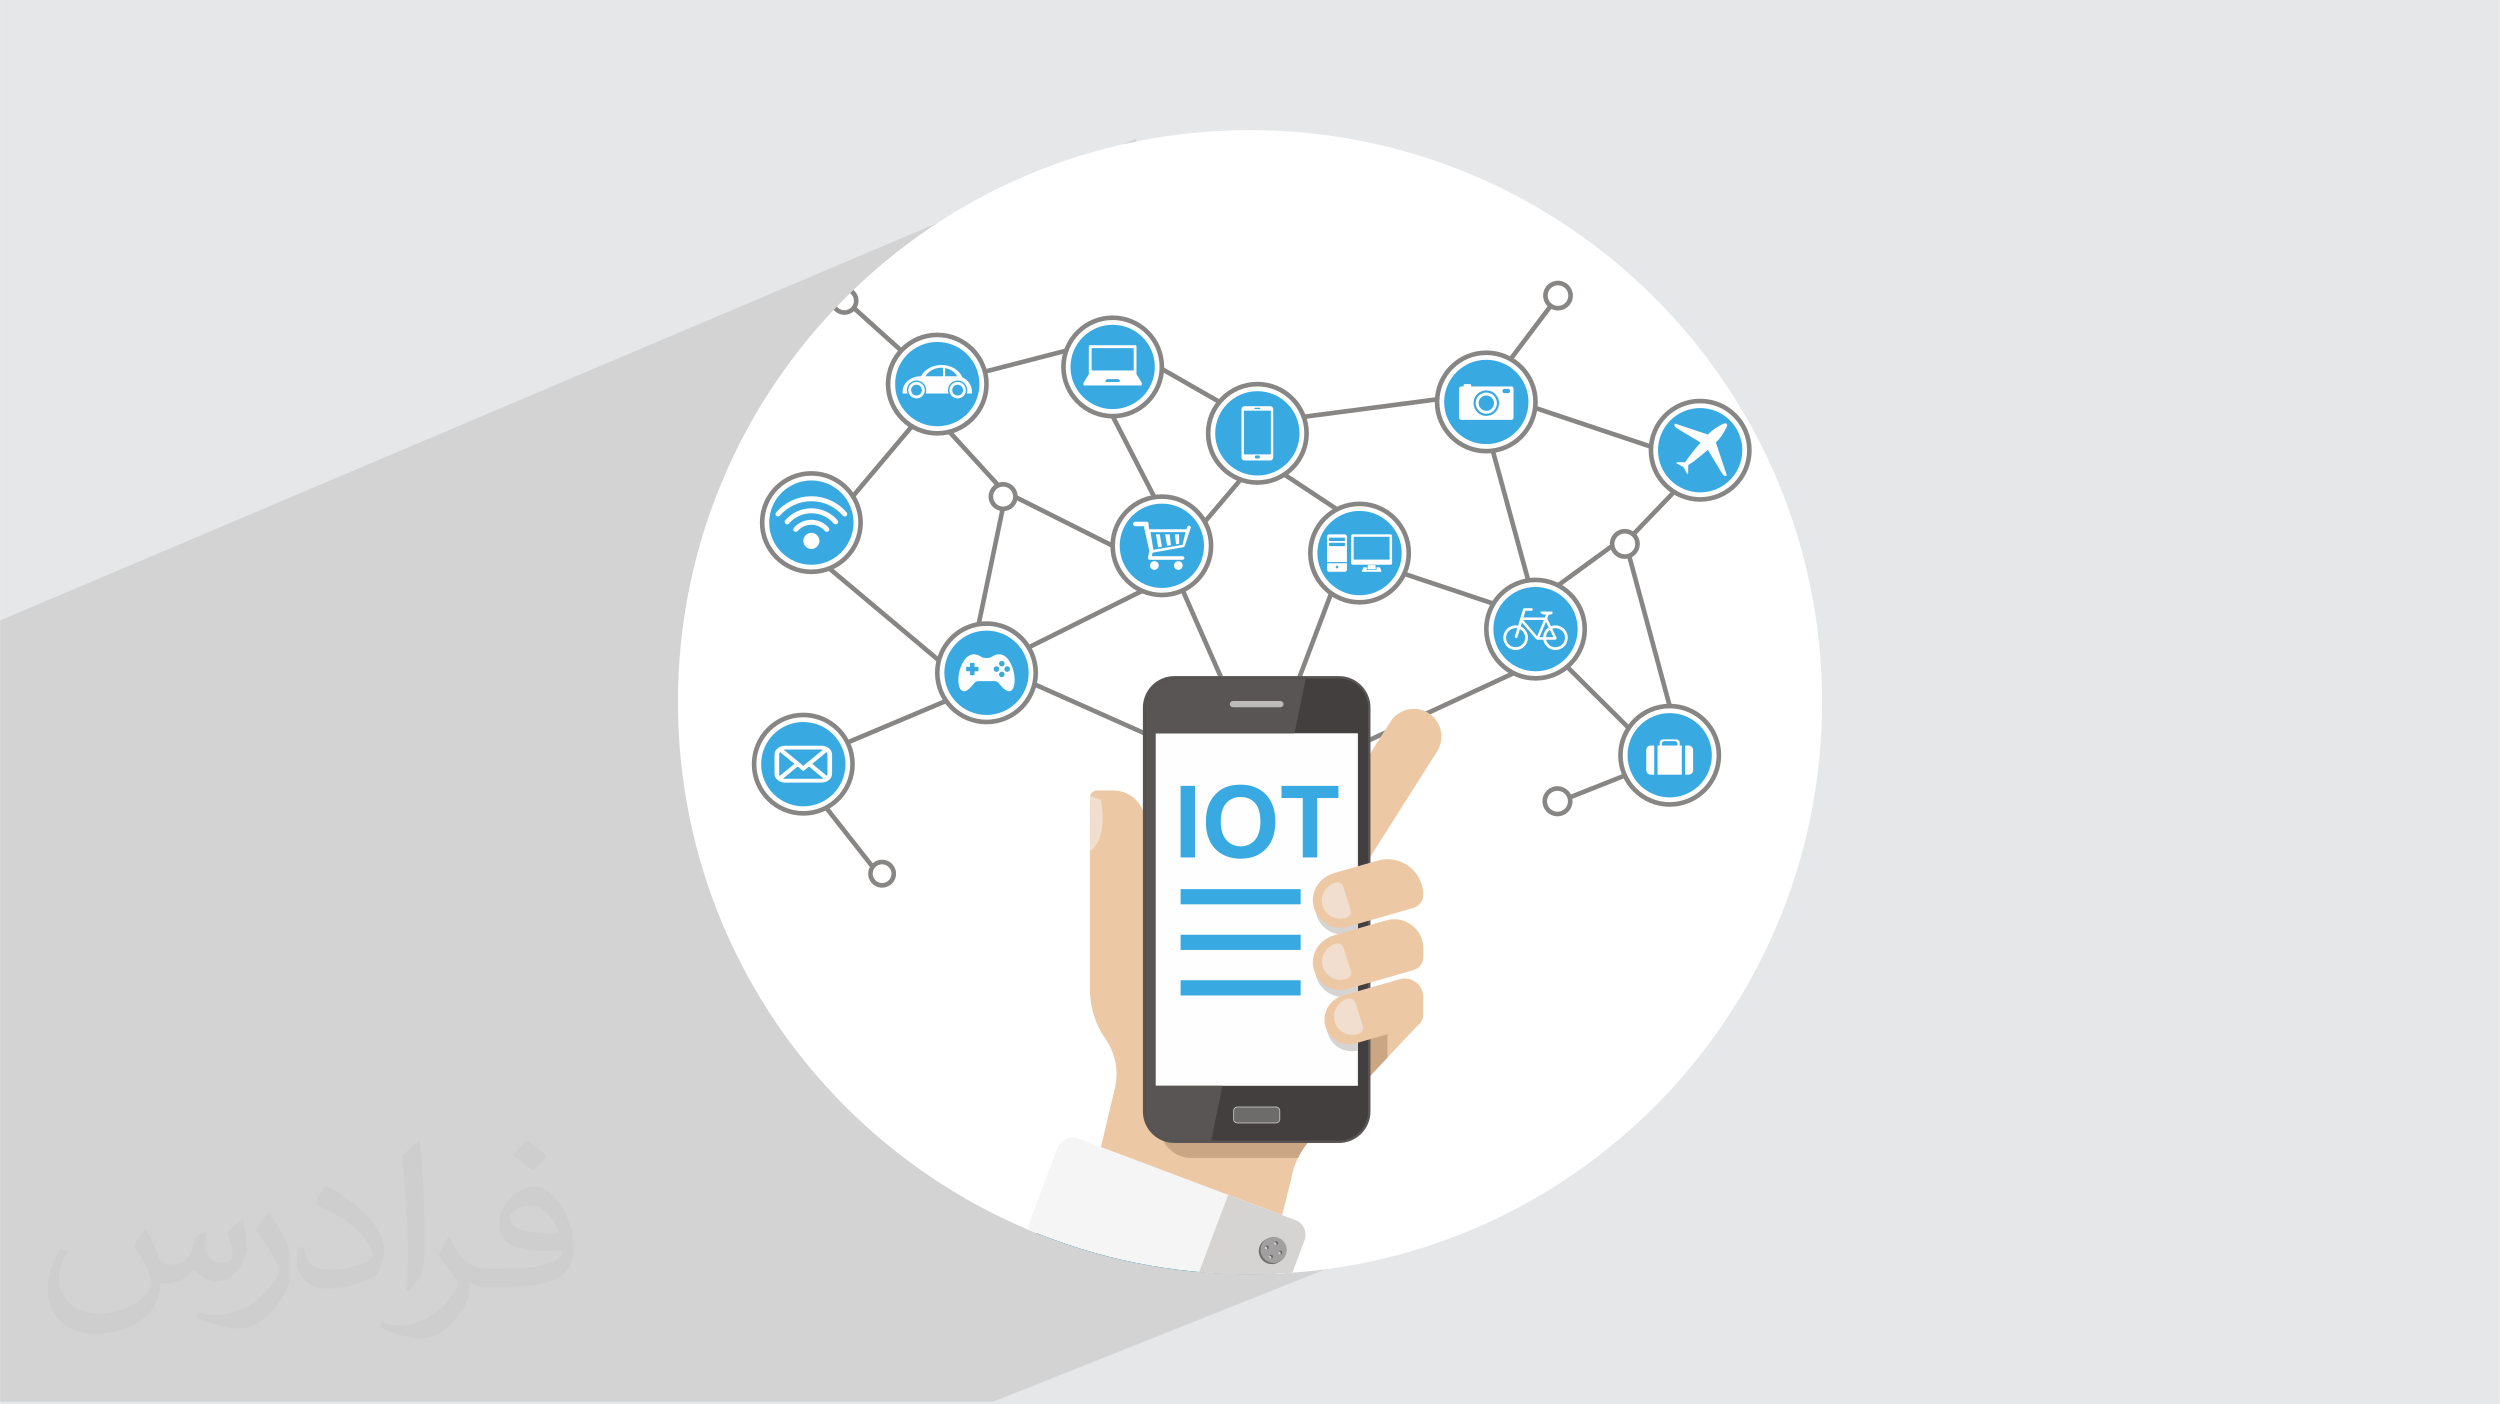 <?xml version="1.0" encoding="UTF-8"?>
<!DOCTYPE svg PUBLIC "-//W3C//DTD SVG 1.0//EN" "http://www.w3.org/TR/2001/REC-SVG-20010904/DTD/svg10.dtd">
<!-- Creator: CorelDRAW -->
<svg xmlns="http://www.w3.org/2000/svg" xml:space="preserve" width="3.708in" height="2.083in" version="1.0" style="shape-rendering:geometricPrecision; text-rendering:geometricPrecision; image-rendering:optimizeQuality; fill-rule:evenodd; clip-rule:evenodd"
viewBox="0 0 3702.73 2080.18"
 xmlns:xlink="http://www.w3.org/1999/xlink"
 xmlns:xodm="http://www.corel.com/coreldraw/odm/2003">
 <defs>
  <style type="text/css">
   <![CDATA[
    .fil24 {fill:none}
    .fil0 {fill:#E6E7E8}
    .fil3 {fill:white}
    .fil6 {fill:#FEFEFE;fill-rule:nonzero}
    .fil10 {fill:#F6F5F6;fill-rule:nonzero}
    .fil23 {fill:#F2DECE;fill-rule:nonzero}
    .fil7 {fill:#EDC8A4;fill-rule:nonzero}
    .fil18 {fill:#DCDAD8;fill-rule:nonzero}
    .fil11 {fill:#D6D4D2;fill-rule:nonzero}
    .fil16 {fill:#CCC9CA;fill-rule:nonzero}
    .fil19 {fill:#CAA684;fill-rule:nonzero}
    .fil22 {fill:#BDBBBA;fill-rule:nonzero}
    .fil17 {fill:#AEAAA8;fill-rule:nonzero}
    .fil13 {fill:#A19F9F;fill-rule:nonzero}
    .fil4 {fill:#888685;fill-rule:nonzero}
    .fil12 {fill:#6E6C6B;fill-rule:nonzero}
    .fil20 {fill:#595554;fill-rule:nonzero}
    .fil5 {fill:#39AAE1;fill-rule:nonzero}
    .fil21 {fill:#423F3E;fill-rule:nonzero}
    .fil9 {fill:#1C8BA1;fill-rule:nonzero}
    .fil15 {fill:#1C7182;fill-rule:nonzero}
    .fil8 {fill:#185F6F;fill-rule:nonzero}
    .fil14 {fill:#1F4E5B;fill-rule:nonzero}
    .fil2 {fill:#373435;fill-opacity:0.031}
    .fil1 {fill:#2B2A29;fill-opacity:0.102}
   ]]>
  </style>
   <clipPath id="id0">
    <path d="M1851.36 192.76c467.96,0 847.33,379.36 847.33,847.33 0,467.96 -379.36,847.33 -847.33,847.33 -467.96,0 -847.33,-379.36 -847.33,-847.33 0,-467.96 379.36,-847.33 847.33,-847.33z"/>
   </clipPath>
 </defs>
 <g id="Layer_x0020_1">
  <polygon class="fil0" points="-0,0 3702.73,0 3702.73,2080.18 -0,2080.18 "/>
  <path class="fil1" d="M2346.51 1474.16c21.35,48.05 -10.54,257.16 -10.54,257.16l-864.94 344.93 -1471.03 0 0 -1157.28 1681.83 -713.18 664.68 1268.36z"/>
  <path class="fil2" d="M215.96 1821.93c7.07,10.71 11.65,21.01 16.13,32.45 3.33,6.66 5.09,18.93 20.7,18.93 4.57,0 11.13,-1.35 16.95,-4.57 6.55,-3.44 11.54,-8.64 14.15,-16.53l6.24 -21.01 15.19 -7.49 1.04 1.04c-2.08,7.91 -2.59,15.5 -2.59,21.43 0,17.57 15.19,24.23 27.25,24.23 7.07,0 13.42,-3.44 13.42,-9.89 0,-8.32 -3.53,-22.47 -8.12,-35.16 7.07,-7.07 14.15,-14.15 22.26,-19.87l1.25 0.63c3.53,14.98 5.51,29.75 5.51,39.63 0,9.67 -4.27,20.39 -7.8,27.36 -7.28,13.73 -20.18,24.65 -35.78,24.65 -11.85,0 -25.06,-5.93 -34.12,-16.95l-0.52 0c-8.53,10.61 -21.74,20.18 -42.86,20.18l-6.55 0c-1.04,13.94 -4.05,23.81 -8.64,32.66 -12.58,24.54 -49.92,41.92 -85.08,41.92 -48.89,0 -73.43,-28.19 -73.43,-65.73 0,-23.19 7.59,-44.72 19.24,-60.01l9.56 3.95c-7.28,13.94 -12.17,27.04 -12.17,39.94 0,35.16 28.61,51.9 61.58,51.9 30.58,0 68.44,-19.45 75.31,-42.02 -2.59,-24.65 -11.85,-36.19 -26,-58.66 4.27,-7.49 9.78,-14.98 16.64,-22.98l1.25 0 0 0 0 0 -0.01 -0.04zm563.83 -132.3c10.3,6.45 20.39,14.04 30.27,22.78 -5.51,7.8 -12.38,14.88 -20.91,21.12 -9.89,-8.01 -19.76,-14.88 -29.86,-22.16 6.86,-7.7 13.63,-15.08 20.49,-21.74l0 0 0 0 0 0 0 0 0 0 0.01 0zm5.3 96.11c-16.64,0 -30.27,10.92 -30.27,19.03 0,17.38 33.28,22.78 73.12,22.56 -4.99,-20.39 -22.47,-41.61 -42.86,-41.61l0 0.01zm-37.35 92.99c21.64,0 40.57,-0.63 55.02,-4.27 16.13,-4.05 29.75,-12.17 29.75,-17.78 0,-1.46 0,-3.22 -0.52,-4.68 -9.05,0.83 -19.45,0.83 -28.5,0.83 -29.33,0 -51.79,-6.66 -60.64,-23.09 -2.19,-4.57 -3.74,-9.67 -3.74,-15.5 0,-15.92 6.86,-31.41 18.93,-42.13 10.08,-8.84 21.22,-14.35 32.55,-14.35 20.49,0 36.81,16.44 48.26,42.34 6.24,14.15 10.5,30.47 10.5,51.07 0,13.73 -3.74,25.27 -12.27,33.8 -15.92,15.4 -45.24,21.22 -90.17,21.22l-20.39 0 0 0 -5.3 0c-11.13,0 -19.14,-1.98 -25.48,-6.86l-1.04 0c0.31,2.59 0.52,5.09 0.52,7.49 0,10.08 -3.33,22.98 -10.08,33.28 -19.97,29.64 -41.61,42.53 -60.33,42.53 -18.93,0 -42.13,-7.28 -63.03,-16.75l3.74 -7.28c6.76,2.81 16.13,4.68 29.02,4.68 33.8,0 78.21,-32.45 83.72,-64.17 -1.25,-2.59 -3.53,-6.03 -6.76,-9.67 -9.89,-11.75 -16.13,-21.53 -21.95,-31.82 4.99,-9.89 9.56,-17.78 13.83,-24.96l1.77 -0.21c14.46,29.44 27.56,46.28 56.78,46.28l4.57 0 0 0 21.22 0 0 0 0 0 0 0 0 0 0 0 0.04 0zm-146.45 31.1c2.5,-13.52 2.7,-28.7 2.7,-42.86l0 -21.01c0,-39.21 -4.99,-96.2 -9.05,-133.34 7.07,-7.59 16.95,-16.53 24.75,-22.56l2.29 0.63c5.3,46.7 6.55,100.79 6.55,150.81 0,13.11 -0.52,25.9 -1.77,35.26 -0.73,11.85 -7.59,20.8 -22.26,34.53l-3.22 -1.46zm-150.71 -61.89c0.73,18.41 9.78,32.87 41.4,32.87 19.66,0 36.3,-5.09 54.71,-13.83 3.33,-1.46 5.09,-3.44 5.09,-5.09 0,-11.54 -8.84,-26.83 -23.71,-40.77 -14.46,-13.11 -33.6,-24.65 -51.48,-32.35 -6.14,-2.59 -8.12,-5.3 -8.12,-7.91 0,-5.3 7.07,-16.44 12.9,-24.44l1.98 -0.21c20.49,10.71 43.38,26.63 60.33,44.3 15.4,16.33 24.96,32.87 24.96,50.86 0,13.31 -4.05,25.79 -10.61,37.44 -22.47,11.33 -46.39,19.97 -70.1,19.97 -28.81,0 -48.47,-13.52 -48.47,-45.24 0,-3.44 0,-8.73 1.25,-15.61l9.89 0 0 0 0 0 0 0 0 0 0 0 -0.01 0zm-52.11 -52.32l17.89 28.92c6.55,10.71 12.69,22.37 12.69,40.77l0 23.5c0,19.03 -12.17,39.42 -31.82,59.6 -15.4,13.63 -29.02,19.45 -41.61,19.45 -18.72,0 -40.15,-5.82 -64.9,-16.44l2.81 -7.28c7.8,2.08 16.84,3.84 27.98,3.84 35.58,-0.21 71.97,-26.21 88.61,-57.93 1.98,-3.64 2.7,-7.07 2.7,-9.47 0,-3.64 -1.98,-7.7 -3.53,-11.33 -9.05,-17.05 -19.14,-32.66 -30.27,-47.12 5.82,-9.16 11.65,-17.99 17.99,-26.73l1.46 0.21 0 0 0 0 0 0 0 0 0 0 -0.01 0z"/>
  <path class="fil3" d="M1851.36 192.76c467.96,0 847.33,379.36 847.33,847.33 0,467.96 -379.36,847.33 -847.33,847.33 -467.96,0 -847.33,-379.36 -847.33,-847.33 0,-467.96 379.36,-847.33 847.33,-847.33z"/>
  <g style="clip-path:url(#id0)">
   <g id="_2518411831696">
    <g>
     <path id="_1" class="fil4" d="M2518.14 597.39c-38.32,0 -69.48,31.17 -69.48,69.48 0,38.31 31.17,69.48 69.48,69.48 38.31,0 69.48,-31.17 69.48,-69.48 0,-38.31 -31.17,-69.48 -69.48,-69.48zm0 145.8c-42.09,0 -76.33,-34.24 -76.33,-76.32 0,-42.08 34.24,-76.32 76.33,-76.32 42.08,0 76.32,34.24 76.32,76.32 0,42.09 -34.24,76.32 -76.32,76.32z"/>
     <path class="fil5" d="M1720.83 745.98c-34.49,0 -62.45,27.96 -62.45,62.45 0,34.49 27.96,62.45 62.45,62.45 34.49,0 62.46,-27.96 62.46,-62.45 0,-34.5 -27.97,-62.45 -62.46,-62.45z"/>
     <path class="fil5" d="M1201.67 711.64c-34.49,0 -62.45,27.96 -62.45,62.45 0,34.49 27.96,62.45 62.45,62.45 34.5,0 62.45,-27.96 62.45,-62.45 0,-34.49 -27.96,-62.45 -62.45,-62.45z"/>
     <path class="fil5" d="M1189.73 1069.43c-34.49,0 -62.45,27.96 -62.45,62.45 0,34.49 27.96,62.45 62.45,62.45 34.49,0 62.45,-27.96 62.45,-62.45 0,-34.49 -27.96,-62.45 -62.45,-62.45z"/>
     <path class="fil5" d="M1461.08 934.08c-34.49,0 -62.45,27.96 -62.45,62.45 0,34.49 27.96,62.45 62.45,62.45 34.49,0 62.45,-27.96 62.45,-62.45 0,-34.49 -27.96,-62.45 -62.45,-62.45z"/>
     <path class="fil5" d="M1388.17 506.5c-34.49,0 -62.45,27.96 -62.45,62.45 0,34.49 27.96,62.45 62.45,62.45 34.49,0 62.45,-27.96 62.45,-62.45 0,-34.49 -27.96,-62.45 -62.45,-62.45z"/>
     <path class="fil5" d="M2013.63 756.78c-34.49,0 -62.45,27.96 -62.45,62.45 0,34.49 27.96,62.45 62.45,62.45 34.5,0 62.45,-27.96 62.45,-62.45 0,-34.49 -27.96,-62.45 -62.45,-62.45z"/>
     <path class="fil5" d="M2518.14 604.42c-34.49,0 -62.45,27.96 -62.45,62.45 0,34.49 27.96,62.45 62.45,62.45 34.5,0 62.45,-27.96 62.45,-62.45 0,-34.49 -27.96,-62.45 -62.45,-62.45z"/>
     <path class="fil5" d="M1862.28 579.41c-34.49,0 -62.45,27.96 -62.45,62.45 0,34.49 27.96,62.45 62.45,62.45 34.49,0 62.45,-27.96 62.45,-62.45 0,-34.49 -27.96,-62.45 -62.45,-62.45z"/>
     <path class="fil5" d="M2201.38 532.93c-34.49,0 -62.45,27.96 -62.45,62.45 0,34.49 27.96,62.45 62.45,62.45 34.49,0 62.45,-27.96 62.45,-62.45 0,-34.49 -27.96,-62.45 -62.45,-62.45z"/>
     <path class="fil5" d="M2274.28 869.39c-34.49,0 -62.45,27.96 -62.45,62.45 0,34.49 27.96,62.45 62.45,62.45 34.49,0 62.45,-27.96 62.45,-62.45 0,-34.49 -27.96,-62.45 -62.45,-62.45z"/>
     <path class="fil5" d="M1647.93 481.08c-34.49,0 -62.45,27.96 -62.45,62.45 0,34.49 27.96,62.45 62.45,62.45 34.49,0 62.45,-27.96 62.45,-62.45 0,-34.49 -27.96,-62.45 -62.45,-62.45z"/>
     <path class="fil4" d="M1720.83 738.96c-38.31,0 -69.48,31.17 -69.48,69.48 0,38.31 31.17,69.48 69.48,69.48 38.31,0 69.48,-31.17 69.48,-69.48 0,-38.31 -31.17,-69.48 -69.48,-69.48zm0 145.8c-42.08,0 -76.32,-34.24 -76.32,-76.32 0,-42.08 34.24,-76.32 76.32,-76.32 42.09,0 76.32,34.24 76.32,76.32 0,42.08 -34.24,76.32 -76.32,76.32z"/>
     <path class="fil4" d="M1388.17 499.48c-38.31,0 -69.48,31.17 -69.48,69.48 0,38.31 31.17,69.48 69.48,69.48 38.31,0 69.48,-31.17 69.48,-69.48 0,-38.31 -31.17,-69.48 -69.48,-69.48zm0 145.8c-42.08,0 -76.32,-34.24 -76.32,-76.32 0,-42.08 34.24,-76.32 76.32,-76.32 42.09,0 76.32,34.24 76.32,76.32 0,42.08 -34.24,76.32 -76.32,76.32z"/>
     <path class="fil4" d="M1250.63 431.39c-7.76,0 -14.08,6.31 -14.08,14.07 0,7.76 6.32,14.07 14.08,14.07 7.76,0 14.07,-6.31 14.07,-14.07 0,-7.76 -6.31,-14.07 -14.07,-14.07zm0 34.99c-11.53,0 -20.91,-9.38 -20.91,-20.91 0,-11.53 9.38,-20.91 20.91,-20.91 11.53,0 20.91,9.38 20.91,20.91 0,11.53 -9.38,20.91 -20.91,20.91z"/>
     <path class="fil4" d="M1461.08 927.05c-38.31,0 -69.48,31.17 -69.48,69.48 0,38.31 31.17,69.48 69.48,69.48 38.31,0 69.48,-31.17 69.48,-69.48 0,-38.31 -31.17,-69.48 -69.48,-69.48zm0 145.8c-42.08,0 -76.32,-34.24 -76.32,-76.32 0,-42.08 34.24,-76.32 76.32,-76.32 42.08,0 76.32,34.24 76.32,76.32 0,42.08 -34.24,76.32 -76.32,76.32z"/>
     <path class="fil4" d="M1189.73 1062.4c-38.31,0 -69.48,31.17 -69.48,69.48 0,38.31 31.17,69.48 69.48,69.48 38.31,0 69.48,-31.17 69.48,-69.48 0,-38.31 -31.17,-69.48 -69.48,-69.48zm0 145.8c-42.08,0 -76.32,-34.24 -76.32,-76.32 0,-42.08 34.24,-76.32 76.32,-76.32 42.08,0 76.32,34.24 76.32,76.32 0,42.08 -34.24,76.32 -76.32,76.32z"/>
     <path class="fil4" d="M1862.28 572.38c-38.31,0 -69.48,31.17 -69.48,69.48 0,38.31 31.17,69.48 69.48,69.48 38.31,0 69.48,-31.17 69.48,-69.48 0,-38.31 -31.17,-69.48 -69.48,-69.48zm0 145.8c-42.08,0 -76.32,-34.24 -76.32,-76.32 0,-42.08 34.24,-76.32 76.32,-76.32 42.08,0 76.32,34.24 76.32,76.32 0,42.09 -34.24,76.32 -76.32,76.32z"/>
     <path class="fil4" d="M2013.64 749.75c-38.32,0 -69.48,31.17 -69.48,69.48 0,38.31 31.17,69.48 69.48,69.48 38.31,0 69.48,-31.17 69.48,-69.48 0,-38.31 -31.17,-69.48 -69.48,-69.48zm0 145.8c-42.09,0 -76.33,-34.24 -76.33,-76.32 0,-42.09 34.24,-76.32 76.33,-76.32 42.08,0 76.32,34.24 76.32,76.32 0,42.08 -34.24,76.32 -76.32,76.32z"/>
     <path class="fil4" d="M2201.38 525.89c-38.31,0 -69.48,31.17 -69.48,69.48 0,38.31 31.17,69.48 69.48,69.48 38.31,0 69.48,-31.17 69.48,-69.48 0,-38.31 -31.17,-69.48 -69.48,-69.48zm0 145.8c-42.09,0 -76.32,-34.24 -76.32,-76.32 0,-42.08 34.24,-76.32 76.32,-76.32 42.08,0 76.32,34.24 76.32,76.32 0,42.09 -34.24,76.32 -76.32,76.32z"/>
     <path class="fil4" d="M2274.28 862.36c-38.31,0 -69.48,31.17 -69.48,69.48 0,38.31 31.17,69.48 69.48,69.48 38.31,0 69.48,-31.17 69.48,-69.48 0,-38.31 -31.17,-69.48 -69.48,-69.48zm0 145.8c-42.08,0 -76.32,-34.24 -76.32,-76.32 0,-42.08 34.24,-76.32 76.32,-76.32 42.08,0 76.32,34.24 76.32,76.32 0,42.09 -34.24,76.32 -76.32,76.32z"/>
     <path class="fil5" d="M2473 1056.24c-34.49,0 -62.45,27.96 -62.45,62.45 0,34.5 27.96,62.45 62.45,62.45 34.49,0 62.45,-27.96 62.45,-62.45 0,-34.49 -27.96,-62.45 -62.45,-62.45z"/>
     <path class="fil4" d="M2473 1049.21c-38.31,0 -69.48,31.17 -69.48,69.48 0,38.31 31.17,69.48 69.48,69.48 38.31,0 69.48,-31.17 69.48,-69.48 0,-38.32 -31.17,-69.48 -69.48,-69.48zm0 145.8c-42.08,0 -76.32,-34.24 -76.32,-76.32 0,-42.09 34.24,-76.32 76.32,-76.32 42.08,0 76.32,34.24 76.32,76.32 0,42.08 -34.24,76.32 -76.32,76.32z"/>
     <polygon class="fil4" points="1787.05,775.04 1781.84,770.61 1836.2,706.54 1841.42,710.97 "/>
     <polygon class="fil4" points="1706.7,737.94 1644.9,618 1650.98,614.87 1712.78,734.8 "/>
     <polygon class="fil4" points="1525.05,961.97 1522,955.85 1690,872.12 1693.05,878.25 "/>
     <polygon class="fil4" points="1978.33,757.3 1900.34,705.68 1904.12,699.98 1982.1,751.6 "/>
     <polygon class="fil4" points="2260.16,860.64 2207.89,669.18 2214.49,667.38 2266.77,858.84 "/>
     <polygon class="fil4" points="1984.8,1120.1 1981.92,1113.9 2240.28,993.98 2243.16,1000.18 "/>
     <polygon class="fil4" points="1813.2,1022.67 1748.54,875.87 1754.8,873.12 1819.46,1019.92 "/>
     <polygon class="fil4" points="1920.91,1022.5 1914.52,1020.09 1968.42,877.58 1974.82,880 "/>
     <polygon class="fil4" points="1931.39,620.75 1930.5,613.96 2128.03,588.08 2128.92,594.87 "/>
     <path class="fil4" d="M1647.93 474.05c-38.31,0 -69.48,31.17 -69.48,69.48 0,38.31 31.17,69.48 69.48,69.48 38.31,0 69.48,-31.17 69.48,-69.48 0,-38.31 -31.17,-69.48 -69.48,-69.48zm0 145.8c-42.08,0 -76.32,-34.24 -76.32,-76.32 0,-42.08 34.24,-76.32 76.32,-76.32 42.08,0 76.32,34.24 76.32,76.32 0,42.08 -34.24,76.32 -76.32,76.32z"/>
     <path class="fil4" d="M1201.67 704.6c-38.31,0 -69.48,31.17 -69.48,69.48 0,38.31 31.17,69.48 69.48,69.48 38.31,0 69.48,-31.17 69.48,-69.48 0,-38.31 -31.17,-69.48 -69.48,-69.48zm0 145.8c-42.08,0 -76.32,-34.24 -76.32,-76.32 0,-42.08 34.24,-76.32 76.32,-76.32 42.09,0 76.32,34.24 76.32,76.32 0,42.08 -34.24,76.32 -76.32,76.32z"/>
     <polygon class="fil4" points="1265.83,737.23 1260.6,732.82 1347.94,629.2 1353.17,633.61 "/>
     <polygon class="fil4" points="1388.31,980.8 1226.06,844.58 1230.46,839.34 1392.71,975.56 "/>
     <polygon class="fil4" points="2444.15,664.88 2273.19,607.66 2275.36,601.17 2446.32,658.39 "/>
     <polygon class="fil4" points="2409.88,1080.73 2319.63,990.98 2324.45,986.14 2414.7,1075.89 "/>
     <polygon class="fil4" points="1459.56,553.77 1457.85,547.14 1578.3,516.04 1580.01,522.67 "/>
     <polygon class="fil4" points="1804.42,598.34 1719.13,549.47 1722.53,543.54 1807.82,592.41 "/>
     <polygon class="fil4" points="1254.78,1103.65 1252.12,1097.35 1399.5,1035.2 1402.15,1041.51 "/>
     <polygon class="fil4" points="1707.64,1095.5 1530.57,1016.67 1533.35,1010.42 1710.41,1089.25 "/>
     <polygon class="fil4" points="2210.78,897.39 2078.67,853.17 2080.84,846.69 2212.95,890.91 "/>
     <polygon class="fil4" points="1332.47,521.89 1262.2,458.66 1266.78,453.57 1337.04,516.81 "/>
     <path class="fil4" d="M1306.41 1280.24c-3.02,0 -5.89,0.96 -8.31,2.78 -2.96,2.22 -4.88,5.47 -5.4,9.14 -0.53,3.67 0.41,7.32 2.64,10.28 2.64,3.52 6.69,5.54 11.1,5.54 3.02,0 5.89,-0.96 8.31,-2.78 2.96,-2.22 4.88,-5.47 5.4,-9.14 0.52,-3.67 -0.41,-7.32 -2.64,-10.28 -2.65,-3.52 -6.69,-5.54 -11.11,-5.54zm0.03 34.58c-6.58,0 -12.63,-3.02 -16.57,-8.28 -3.32,-4.42 -4.72,-9.87 -3.94,-15.35 0.78,-5.48 3.64,-10.32 8.07,-13.64 3.62,-2.72 7.91,-4.15 12.42,-4.15 6.58,0 12.63,3.02 16.58,8.27 3.32,4.42 4.72,9.87 3.94,15.35 -0.78,5.47 -3.64,10.32 -8.07,13.64 -3.62,2.72 -7.91,4.15 -12.42,4.15z"/>
     <path class="fil4" d="M1485.69 720.77c-7.97,0 -14.45,6.25 -14.74,14.22 -0.29,8.13 6.08,14.99 14.22,15.29l0.55 0.01c7.97,0 14.45,-6.24 14.74,-14.22 0.3,-8.13 -6.08,-14.99 -14.21,-15.29l-0.55 -0.01zm0.03 36.36c-0.27,0 -0.53,-0 -0.8,-0.01 -11.9,-0.43 -21.24,-10.47 -20.8,-22.38 0.44,-11.93 10.37,-21.25 22.38,-20.8 11.9,0.44 21.24,10.47 20.8,22.37 -0.42,11.68 -9.9,20.81 -21.57,20.81z"/>
     <path class="fil4" d="M2307.57 422.61c-8.24,0 -14.92,6.45 -15.22,14.69 -0.3,8.4 6.28,15.48 14.68,15.79l0.56 0.01c8.24,0 14.93,-6.45 15.22,-14.69 0.3,-8.4 -6.28,-15.48 -14.68,-15.79l-0.57 -0.01zm0.02 37.33c-0.27,0 -0.54,-0 -0.81,-0.02 -12.17,-0.44 -21.71,-10.7 -21.26,-22.87 0.44,-12.2 10.48,-21.7 22.87,-21.27 12.16,0.44 21.7,10.7 21.26,22.87 -0.44,11.93 -10.12,21.28 -22.06,21.28z"/>
     <path class="fil4" d="M2306.8 1171.34c-8.37,0 -15.16,6.56 -15.46,14.92 -0.15,4.13 1.32,8.07 4.14,11.1 2.81,3.03 6.64,4.78 10.78,4.93l0.57 0.01c8.37,0 15.15,-6.55 15.46,-14.92 0.15,-4.13 -1.32,-8.07 -4.14,-11.1 -2.81,-3.03 -6.64,-4.78 -10.78,-4.93l-0.57 -0.01zm0.02 37.8c-0.28,0 -0.55,-0.01 -0.83,-0.02 -5.96,-0.21 -11.47,-2.74 -15.53,-7.1 -4.06,-4.37 -6.18,-10.05 -5.96,-16.01 0.45,-12.33 10.68,-21.95 23.11,-21.5 5.96,0.22 11.48,2.74 15.54,7.11 4.06,4.37 6.17,10.06 5.96,16.01 -0.44,12.06 -10.23,21.51 -22.29,21.51z"/>
     <path class="fil4" d="M2406.53 790.26c-8.31,0 -15.05,6.51 -15.35,14.82 -0.15,4.1 1.31,8.02 4.11,11.03 2.79,3.01 6.6,4.75 10.7,4.9 8.58,0.31 15.63,-6.31 15.94,-14.81 0.15,-4.11 -1.31,-8.03 -4.11,-11.03 -2.8,-3.01 -6.6,-4.75 -10.7,-4.9l-0.57 -0.01zm0.03 37.6c-0.27,0 -0.55,-0 -0.82,-0.01 -5.93,-0.22 -11.42,-2.73 -15.46,-7.08 -4.04,-4.35 -6.15,-10.01 -5.93,-15.94 0.44,-12.28 10.66,-21.86 23.01,-21.4 5.93,0.22 11.43,2.73 15.46,7.08 4.05,4.34 6.15,10 5.93,15.94 -0.44,12.01 -10.19,21.41 -22.19,21.41z"/>
     <polygon class="fil4" points="1289.77,1286.03 1220.93,1198.54 1226.3,1194.31 1295.15,1281.8 "/>
     <polygon class="fil4" points="1452.82,925.26 1446.12,923.86 1481.69,753.01 1488.39,754.4 "/>
     <polygon class="fil4" points="2240.06,534.02 2234.6,529.91 2294.07,451.02 2299.53,455.14 "/>
     <polygon class="fil4" points="2421.45,793.92 2416.51,789.18 2476.97,726.27 2481.9,731 "/>
     <polygon class="fil4" points="2326.09,1184.31 2323.56,1177.96 2405.28,1145.51 2407.8,1151.87 "/>
     <polygon class="fil4" points="2309.6,869.77 2305.58,864.24 2385.95,805.67 2389.98,811.2 "/>
     <polygon class="fil4" points="1475.98,721.16 1403.59,641.93 1408.64,637.32 1481.03,716.55 "/>
     <polygon class="fil4" points="2469.69,1046.68 2409.68,824.19 2416.28,822.41 2476.3,1044.89 "/>
     <polygon class="fil4" points="1646.4,811.49 1502.34,739.25 1505.41,733.14 1649.47,805.38 "/>
     <path class="fil6" d="M1755.35 790.16l-3.48 14.75 -0.49 2.06 -2.45 0.42 -5.61 0.97 -2.14 0.37 -6.2 1.07 -2.09 0.36 -5.51 0.95 -2.07 0.36 -6.18 1.06 -2.06 0.36 -6.27 1.08 -2.47 0.42 -0.32 -1.92 -3.76 -22.31 -0.33 -1.95 2.54 0 7.31 0 1.27 0 7.78 0 2.11 0 7.67 0 2.1 0 8.44 0 2.11 0 8.21 0 2.35 0 -0.46 1.95zm6.42 -11.43c-1.38,-0.46 -2.87,0.29 -3.33,1.68l-1.16 3.52 -55.2 0 -0.87 -4.56 0 -3.93c0,-1.44 -1.17,-2.61 -2.61,-2.61l-17.23 0c-1.81,0 -3.27,1.46 -3.27,3.27 0,1.8 1.46,3.27 3.27,3.27l12.94 0 0.75 4.56 -0.02 0 6.86 30.45c0.22,0.97 0.24,1.98 0.04,2.96l-1.71 8.7c-0.31,1.6 0.91,3.1 2.55,3.1l48.8 0c1.46,0 2.64,-1.18 2.64,-2.64 0,-1.46 -1.18,-2.64 -2.64,-2.64l-45.63 0 0.8 -4.45c0.09,-0.47 0.46,-0.85 0.94,-0.93l44.69 -7.96c1.13,-0.2 2.06,-1.01 2.42,-2.1l8.07 -24.49 -0.01 0 0.62 -1.87c0.46,-1.38 -0.29,-2.87 -1.68,-3.33z"/>
     <path class="fil6" d="M1709.74 831.13c-3.57,0 -6.46,2.89 -6.46,6.45 0,3.57 2.89,6.46 6.46,6.46 3.57,0 6.45,-2.89 6.45,-6.46 0,-3.57 -2.89,-6.45 -6.45,-6.45z"/>
     <path class="fil6" d="M1745.21 831.13c-3.57,0 -6.46,2.89 -6.46,6.45 0,3.57 2.89,6.46 6.46,6.46 3.56,0 6.45,-2.89 6.45,-6.46 0,-3.57 -2.89,-6.45 -6.45,-6.45z"/>
     <polygon class="fil6" points="1725.65,791.46 1728.69,808.41 1734.24,807.51 1732.4,791.46 "/>
     <polygon class="fil6" points="1740.2,791.46 1741.84,806.18 1746.42,805.41 1746.21,791.46 "/>
     <polygon class="fil6" points="1712.08,791.46 1715.33,810.75 1720.86,809.79 1717.77,791.46 "/>
     <path class="fil6" d="M1882.28 673.04l-40.01 0 0 -64.8 40.01 0 0 64.8zm-16.49 4.97c0,0.64 -0.52,1.17 -1.16,1.17l-4.7 0c-0.64,0 -1.17,-0.52 -1.17,-1.17l0 -2.18c0,-0.64 0.52,-1.16 1.17,-1.16l4.7 0c0.64,0 1.16,0.52 1.16,1.16l0 2.18zm-6.94 -74.03l6.86 0c0.56,0 1.02,0.46 1.02,1.02 0,0.56 -0.46,1.02 -1.02,1.02l-6.86 0c-0.56,0 -1.02,-0.46 -1.02,-1.02 0,-0.56 0.46,-1.02 1.02,-1.02zm22.56 -2.32l-38.26 0c-2.4,0 -4.34,1.95 -4.34,4.34l0 71.71c0,2.4 1.95,4.34 4.34,4.34l38.26 0c2.4,0 4.34,-1.94 4.34,-4.34l0 -71.71c0,-2.4 -1.95,-4.34 -4.34,-4.34z"/>
     <path class="fil6" d="M1357.42 585.89c-4.42,0 -8,-3.59 -8,-8.01 0,-4.42 3.59,-8.01 8,-8.01 4.42,0 8.01,3.59 8.01,8.01 0,4.42 -3.59,8.01 -8.01,8.01zm0 -20.21c-6.74,0 -12.21,5.46 -12.21,12.21 0,6.74 5.46,12.21 12.21,12.21 6.74,0 12.21,-5.46 12.21,-12.21 0,-6.74 -5.46,-12.21 -12.21,-12.21z"/>
     <path class="fil6" d="M1418.32 585.89c-4.42,0 -8,-3.59 -8,-8.01 0,-4.42 3.58,-8.01 8,-8.01 4.42,0 8.01,3.59 8.01,8.01 0,4.42 -3.59,8.01 -8.01,8.01zm0 -20.21c-6.74,0 -12.2,5.46 -12.2,12.21 0,6.74 5.46,12.21 12.2,12.21 6.74,0 12.21,-5.46 12.21,-12.21 0,-6.74 -5.46,-12.21 -12.21,-12.21z"/>
     <path class="fil6" d="M1399.81 557.37l0 -12.14c7.98,1.47 14.58,6.05 17.93,12.14l-17.93 0zm-3.15 0l-25.98 0c4.1,-7.47 13.1,-12.65 23.53,-12.65 0.83,0 1.64,0.03 2.45,0.1l0 12.56zm39.97 11.64c-0.22,-0.55 -1.07,-1.8 -1.65,-2.52l0 0c-2.43,-3.22 -5.68,-5.79 -9.45,-7.36 -4.54,-10.79 -16.79,-18.53 -31.19,-18.53 -13.61,0 -25.3,6.91 -30.37,16.78 -0.31,-0.01 -0.62,-0.02 -0.93,-0.02 -14.51,0 -26.27,10.23 -26.27,22.86 0,0.9 0.06,1.78 0.18,2.65l7.06 0c-0.58,-1.56 -0.9,-3.24 -0.9,-4.99 0,-7.89 6.42,-14.31 14.31,-14.31 7.89,0 14.31,6.42 14.31,14.31 0,1.75 -0.32,3.43 -0.9,4.99l34.08 0c-0.58,-1.56 -0.9,-3.24 -0.9,-4.99 0,-7.89 6.42,-14.31 14.31,-14.31 7.89,0 14.31,6.42 14.31,14.31 0,1.75 -0.32,3.43 -0.9,4.99l7.7 0c0.1,-0.87 0.15,-1.75 0.15,-2.65 0,-4.08 -1.07,-7.9 -2.94,-11.21z"/>
     <path class="fil6" d="M1491.7 995.15c-2.3,0 -4.15,-1.86 -4.15,-4.16 0,-2.29 1.86,-4.15 4.15,-4.15 2.29,0 4.15,1.86 4.15,4.15 0,2.3 -1.86,4.16 -4.15,4.16zm-7.98 7.98c-2.29,0 -4.15,-1.86 -4.15,-4.15 0,-2.3 1.86,-4.16 4.15,-4.16 2.29,0 4.15,1.86 4.15,4.16 0,2.29 -1.86,4.15 -4.15,4.15zm-7.98 -7.98c-2.29,0 -4.15,-1.86 -4.15,-4.16 0,-2.29 1.86,-4.15 4.15,-4.15 2.3,0 4.15,1.86 4.15,4.15 0,2.3 -1.86,4.16 -4.15,4.16zm7.98 -16.28c2.29,0 4.15,1.86 4.15,4.15 0,2.3 -1.86,4.16 -4.15,4.16 -2.29,0 -4.15,-1.86 -4.15,-4.16 0,-2.29 1.86,-4.15 4.15,-4.15zm-34.61 15.42l-5.82 0 0 5.82 -6.57 0 0 -5.82 -5.82 0 0 -6.57 5.82 0 0 -5.83 6.57 0 0 5.83 5.82 0 0 6.57zm50.24 -6.02c-6.26,-16.62 -16.79,-23.18 -28.34,-16.62 -1.12,0.64 -2.34,1.23 -3.48,1.92 -1.01,0.6 -2.15,0.92 -3.32,0.92l-6.28 0c-1.17,0 -2.32,-0.33 -3.32,-0.92 -1.14,-0.68 -2.35,-1.28 -3.48,-1.92 -11.56,-6.56 -22.08,0 -28.34,16.62 -5.42,14.4 -4.34,32.2 2.57,35.17 5.11,2.19 11.09,-3.34 17.44,-11.45 1.53,-1.95 3.86,-3.09 6.33,-3.09l23.86 0c2.47,0 4.81,1.14 6.33,3.09 6.35,8.11 12.34,13.64 17.44,11.45 6.91,-2.97 8,-20.76 2.57,-35.17z"/>
     <path class="fil6" d="M2004.93 795.15l0 33.77 53.2 0 0 -33.77 -53.2 0zm54.62 41.31l-56.03 0c-1.25,0 -2.26,-1.01 -2.26,-2.26l0 -40.45c0,-1.25 1.01,-2.26 2.26,-2.26l56.03 0c1.25,0 2.26,1.01 2.26,2.26l0 40.45c0,1.25 -1.01,2.26 -2.26,2.26z"/>
     <polygon class="fil6" points="2037.48,843.28 2025.59,843.28 2025.26,842.91 2025.94,837.35 2026.26,837.06 2036.81,837.06 2037.13,837.35 2037.8,842.91 "/>
     <path class="fil6" d="M2043.27 840.33l-4.01 0c-0.44,0 -0.78,0.39 -0.72,0.82l0.27 2.26c0.05,0.43 -0.29,0.82 -0.72,0.82l-13.11 0c-0.44,0 -0.77,-0.39 -0.72,-0.82l0.28 -2.26c0.05,-0.43 -0.29,-0.82 -0.72,-0.82l-4.01 0c-0.3,0 -0.57,0.18 -0.68,0.46l-2.06 5.2c-0.19,0.48 0.17,1 0.68,1l27.59 0c0.51,0 0.87,-0.52 0.68,-1l-2.06 -5.2c-0.11,-0.28 -0.38,-0.46 -0.68,-0.46z"/>
     <path class="fil6" d="M1991.96 800.82c0,0.3 -0.23,0.54 -0.52,0.54l-22.46 0c-0.29,0 -0.52,-0.24 -0.52,-0.54l0 -3.91c0,-0.29 0.23,-0.54 0.52,-0.54l22.46 0c0.29,0 0.52,0.24 0.52,0.54l0 3.91zm0 7.6c0,0.3 -0.23,0.54 -0.52,0.54l-22.46 0c-0.29,0 -0.52,-0.24 -0.52,-0.54l0 -3.91c0,-0.29 0.23,-0.54 0.52,-0.54l22.46 0c0.29,0 0.52,0.24 0.52,0.54l0 3.91zm3.01 -13.54c0,-1.88 -1.46,-3.4 -3.27,-3.4l-22.98 0c-1.8,0 -3.27,1.53 -3.27,3.4l0 37.64 29.51 0 0 -37.64z"/>
     <path class="fil6" d="M1980.21 837.83c1.08,0 1.95,0.9 1.95,2.03 0,1.12 -0.87,2.03 -1.95,2.03 -1.08,0 -1.95,-0.91 -1.95,-2.03 0,-1.12 0.87,-2.03 1.95,-2.03zm-14.76 5.76c0,1.88 1.47,3.4 3.27,3.4l22.98 0c1.8,0 3.27,-1.52 3.27,-3.4l0 -9.32 -29.51 0 0 9.32z"/>
     <path class="fil6" d="M2201.38 608.49c-6.27,0 -11.36,-5.1 -11.36,-11.36 0,-6.27 5.1,-11.36 11.36,-11.36 6.26,0 11.36,5.1 11.36,11.36 0,6.26 -5.1,11.36 -11.36,11.36zm0 -27.06c-8.66,0 -15.7,7.04 -15.7,15.7 0,8.66 7.04,15.7 15.7,15.7 8.65,0 15.7,-7.04 15.7,-15.7 0,-8.66 -7.04,-15.7 -15.7,-15.7z"/>
     <path class="fil6" d="M2233.6 582.41l-5.16 0c-1.77,0 -3.21,-1.44 -3.21,-3.21 0,-1.76 1.45,-3.21 3.21,-3.21l5.16 0c1.77,0 3.21,1.45 3.21,3.21 0,1.77 -1.44,3.21 -3.21,3.21zm-32.22 33.67c-10.45,0 -18.94,-8.5 -18.94,-18.94 0,-10.44 8.5,-18.94 18.94,-18.94 10.44,0 18.94,8.5 18.94,18.94 0,10.44 -8.5,18.94 -18.94,18.94zm-22.45 -43.67l0 -1.81c0,-0.94 -0.76,-1.7 -1.7,-1.7l-7.83 0c-0.94,0 -1.7,0.76 -1.7,1.7l0 1.81 -3.49 0c-1.75,0 -3.18,1.42 -3.18,3.18l0 43.1c0,1.76 1.42,3.18 3.18,3.18l74.32 0c1.75,0 3.18,-1.42 3.18,-3.18l0 -43.1c0,-1.75 -1.42,-3.18 -3.18,-3.18l-59.61 0z"/>
     <path class="fil6" d="M2243.62 942.41c-0.15,0.5 -0.1,1.02 0.15,1.48 0.24,0.46 0.65,0.79 1.15,0.95l0.24 0.07c1.02,0.31 2.12,-0.29 2.43,-1.3l3.56 -11.68c4.62,2.33 7.8,7.1 7.8,12.61 0,7.79 -6.34,14.13 -14.13,14.13 -7.8,0 -14.14,-6.34 -14.14,-14.13 0,-7.8 6.34,-14.14 14.14,-14.14 0.82,0 1.62,0.09 2.41,0.22l-3.59 11.78zm59.52 5.13c0.82,0 1.57,-0.42 2,-1.11 0.43,-0.7 0.48,-1.56 0.12,-2.29l-6.28 -12.87c1.5,-0.55 3.11,-0.86 4.79,-0.86 7.8,0 14.14,6.34 14.14,14.14 0,7.79 -6.34,14.13 -14.14,14.13 -6.77,0 -12.43,-4.78 -13.81,-11.14l13.17 0zm-7.52 -14.52l5.24 10.74 -11.18 0c0.25,-4.43 2.53,-8.32 5.94,-10.74zm-5.85 -11.99l4.02 8.23c-4.78,3.13 -7.98,8.43 -8.25,14.49l-5.29 0 9.52 -22.72zm-13.11 21.49l-20.76 -24.18 30.89 0 -10.13 24.18zm27.1 -16.25c-2.34,0 -4.56,0.46 -6.62,1.26l-5.53 -11.34 -0.02 -0.04 2.35 -5.63c2.15,-0.11 3.16,-0.41 4.53,-0.82l0.88 -0.26 0 -3.59 -17.56 0 0 1.98 0.15 0.15c1.54,1.49 4.07,2.3 7.91,2.52l-1.69 4.05 -31.74 0 3.02 -9.89 9.28 0c0.74,0 1.34,-0.61 1.34,-1.34l0 -1.1c0,-0.74 -0.6,-1.34 -1.34,-1.34l-11.52 0 -0.18 0.04c-0.55,0.22 -0.96,0.67 -1.13,1.23l-7.46 24.5c-1.17,-0.24 -2.39,-0.37 -3.63,-0.37 -10.08,0 -18.27,8.2 -18.27,18.27 0,10.07 8.19,18.26 18.27,18.26 10.07,0 18.27,-8.19 18.27,-18.26 0,-7.38 -4.4,-13.74 -10.71,-16.62l1.78 -5.84 21.1 24.58c0.48,0.55 1.17,0.88 1.91,0.88l8.64 0c1.43,8.65 8.95,15.27 18,15.27 10.08,0 18.27,-8.19 18.27,-18.26 0,-10.08 -8.2,-18.27 -18.27,-18.27z"/>
     <path class="fil6" d="M1225.5 1146.24c0,1.08 -0.3,2.11 -0.82,3.03l-21.74 -17.87 21.35 -17.54c0.76,1.08 1.2,2.33 1.2,3.67l0 28.71zm-8.93 7.34l-53.68 0c-1.1,0 -2.14,-0.17 -3.12,-0.47l21.57 -17.73 8.38 6.89 8.38 -6.89 21.58 17.73c-0.97,0.3 -2.02,0.47 -3.12,0.47zm-62.61 -7.34l0 -28.71c0,-1.34 0.44,-2.59 1.21,-3.67l21.35 17.54 -21.75 17.87c-0.51,-0.93 -0.81,-1.95 -0.81,-3.04zm8.93 -36.06l53.68 0c0.78,0 1.53,0.09 2.24,0.24l-29.08 23.9 -29.08 -23.9c0.72,-0.15 1.47,-0.24 2.24,-0.24zm66.32 -0.37c-1.38,-1.52 -3.13,-2.79 -5.17,-3.7 -2.22,-0.99 -4.77,-1.56 -7.48,-1.56l-53.68 0c-2.7,0 -5.25,0.57 -7.47,1.56 -2.04,0.9 -3.79,2.17 -5.17,3.7 -1.95,2.16 -3.12,4.82 -3.12,7.71l0 28.71c0,2.65 0.97,5.1 2.63,7.15l0 0c0.19,0.23 0.4,0.46 0.61,0.68l0.15 0.17c0.25,0.26 0.51,0.51 0.79,0.75l0 0c2.88,2.57 7.01,4.21 11.59,4.21l53.68 0c8.7,0 15.77,-5.81 15.77,-12.96l0 -28.71c0,-2.89 -1.17,-5.55 -3.12,-7.71z"/>
     <path class="fil6" d="M1679.1 547.99c0,0.4 -0.32,0.72 -0.72,0.72l-60.88 0c-0.4,0 -0.72,-0.32 -0.72,-0.72l0 -31.65c0,-0.4 0.32,-0.73 0.72,-0.73l60.88 0c0.4,0 0.72,0.33 0.72,0.73l0 31.65zm-21.97 17.82l-18.39 0c-0.97,0 -1.71,-0.87 -1.55,-1.83 0,0 1.7,-2.39 2.47,-2.39l16.55 0c0.77,0 2.47,2.39 2.47,2.39 0.16,0.96 -0.58,1.83 -1.55,1.83zm33.82 0.86l-7.01 -11.12c-0.48,-0.77 -0.74,-1.65 -0.74,-2.56l0 -40.35c0,-0.76 -0.61,-1.38 -1.38,-1.38l-67.8 0c-0.75,0 -1.37,0.61 -1.37,1.38l0 40.35c0,0.9 -0.26,1.79 -0.74,2.56l-7.01 11.12 -0.11 0.38 0 3.2c0,0.39 0.31,0.71 0.71,0.71l84.84 0c0.39,0 0.71,-0.32 0.71,-0.71l0 -3.2 -0.11 -0.38z"/>
     <path class="fil6" d="M1201.67 789.25c-6.59,0 -11.94,5.35 -11.94,11.94 0,6.6 5.35,11.94 11.94,11.94 6.6,0 11.95,-5.35 11.95,-11.94 0,-6.6 -5.35,-11.94 -11.95,-11.94z"/>
     <path class="fil6" d="M1253.92 758.97c-12.69,-14.65 -31.39,-23.94 -52.25,-23.94 -20.85,0 -39.56,9.29 -52.24,23.94 -1.32,1.53 -1.15,3.84 0.37,5.15l0.06 0.06c1.52,1.31 3.81,1.13 5.12,-0.39 11.33,-13.09 28.05,-21.39 46.68,-21.39 18.63,0 35.36,8.3 46.69,21.39 1.32,1.52 3.6,1.7 5.12,0.39l0.06 -0.06c1.53,-1.31 1.69,-3.62 0.38,-5.15z"/>
     <path class="fil6" d="M1201.67 752.88c-15.46,0 -29.35,6.88 -38.75,17.74 -1.31,1.52 -1.13,3.82 0.39,5.13l0.07 0.06c1.53,1.32 3.82,1.12 5.15,-0.41 8.05,-9.28 19.92,-15.16 33.14,-15.16 13.22,0 25.1,5.88 33.15,15.16 1.32,1.53 3.61,1.73 5.15,0.41l0.07 -0.06c1.52,-1.31 1.7,-3.62 0.39,-5.13 -9.41,-10.86 -23.29,-17.74 -38.76,-17.74z"/>
     <path class="fil6" d="M1201.55 769.95c-10.31,0 -19.56,4.6 -25.83,11.86 -1.29,1.49 -1.15,3.7 0.34,4.98l0.07 0.06c1.53,1.32 3.87,1.2 5.19,-0.31 4.91,-5.66 12.15,-9.25 20.22,-9.25 8.07,0 15.31,3.59 20.23,9.25 1.31,1.51 3.66,1.63 5.18,0.32l0.07 -0.06c1.51,-1.3 1.65,-3.5 0.36,-5 -6.26,-7.25 -15.52,-11.86 -25.83,-11.86z"/>
     <path class="fil6" d="M2484.66 1104.25l-23.33 0 0 -2.19c0,-2.44 1.98,-4.41 4.41,-4.41l7.25 0 7.25 0c2.44,0 4.41,1.97 4.41,4.41l0 2.19zm3.1 0l0 -4.67c0,-2.44 -2.59,-4.41 -5.03,-4.41l-9.73 0 -9.73 0c-2.44,0 -5.04,1.98 -5.04,4.41l0 4.67 -3.2 0 0 43.16 35.93 0 0 -43.16 -3.2 0z"/>
     <path class="fil6" d="M2445.01 1104.25c-3.71,0 -6.71,3 -6.71,6.71l0 29.73c0,3.71 3,6.71 6.71,6.71l5.06 0 0 -43.16 -5.06 0z"/>
     <path class="fil6" d="M2500.98 1104.25l-5.06 0 0 43.16 5.06 0c3.71,0 6.71,-3 6.71,-6.71l0 -29.73c0,-3.71 -3.01,-6.71 -6.71,-6.71z"/>
     <path class="fil6" d="M2557.11 702.59l-7 -21 -8.77 -26.31c1.02,-0.99 2.01,-1.96 2.97,-2.92 6.8,-6.8 13.38,-19.68 13.82,-22.23 0.33,-1.91 -1.34,-3.59 -3.25,-3.26 -2.54,0.44 -15.46,7.07 -22.22,13.84 -0.96,0.96 -1.93,1.95 -2.92,2.97l-26.31 -8.77 -21 -7c-3.66,-1.22 -3.18,3.29 0.64,6.09l35.73 21.53c-9.48,10.74 -18.46,22.07 -22.66,29.04l-5.88 0.04 -6.13 0.04c-1.07,0.01 -1.42,1.44 -0.47,1.93l9.4 4.94 0.43 0.43 4.94 9.4c0.5,0.94 1.93,0.59 1.93,-0.47l0.04 -6.13 0.04 -5.88c6.97,-4.2 18.3,-13.17 29.04,-22.66l21.53 35.74c2.8,3.82 7.31,4.29 6.09,0.64z"/>
     <path class="fil7" d="M1696.23 1499.94l0 -281.7c0,-26.18 -21.22,-47.4 -47.4,-47.4l-24.22 0c-5.71,0 -10.34,4.63 -10.34,10.35l0 284.59c0,26.12 8.04,51.61 23.01,73.01l0 0c14.82,21.17 19.9,47.66 13.95,72.8l-32.45 137.22 267.42 101.35 25.8 -102.09c3.61,-22.75 13.87,-43.93 29.48,-60.87l163.61 -174.06 -408.85 -13.2z"/>
     <polygon class="fil8" points="1789.88,2151.76 1917.92,1811.62 1587.15,1687.11 1412.25,2151.76 "/>
     <polygon class="fil9" points="1675.26,2151.76 1817.52,1773.83 1587.15,1687.11 1412.25,2151.76 "/>
     <path class="fil10" d="M1918.05 1807.04l-321.11 -120.87c-12.29,-4.62 -26,1.59 -30.62,13.87l-48.26 128.2c-4.62,12.28 1.59,25.99 13.87,30.62l321.11 120.87c12.28,4.62 26,-1.58 30.62,-13.87l48.26 -128.2c4.62,-12.29 -1.59,-26 -13.88,-30.62z"/>
     <path class="fil11" d="M1918.82 1807.33c11.86,4.46 17.86,17.7 13.39,29.57l-48.83 129.73c-4.46,11.86 -17.7,17.86 -29.57,13.4l-99.77 -37.55 65 -172.7 99.77 37.56z"/>
     <path class="fil12" d="M1870.99 1848.17c0.57,-1.53 2.28,-2.3 3.81,-1.73 1.53,0.57 2.3,2.28 1.72,3.81 -0.57,1.53 -2.28,2.3 -3.8,1.73 -1.53,-0.58 -2.3,-2.28 -1.73,-3.81zm13.82 -6.26c0.57,-1.53 2.28,-2.3 3.81,-1.73 1.53,0.57 2.3,2.28 1.73,3.81 -0.57,1.53 -2.28,2.3 -3.81,1.72 -1.53,-0.57 -2.3,-2.28 -1.73,-3.8zm-7.56 20.08c0.57,-1.53 2.28,-2.3 3.81,-1.73 1.53,0.58 2.3,2.28 1.73,3.81 -0.58,1.53 -2.28,2.3 -3.81,1.73 -1.53,-0.57 -2.3,-2.28 -1.73,-3.81zm13.82 -6.26c0.57,-1.53 2.28,-2.3 3.81,-1.73 1.53,0.58 2.3,2.28 1.72,3.81 -0.57,1.53 -2.28,2.3 -3.81,1.73 -1.53,-0.57 -2.3,-2.28 -1.73,-3.81zm-25.46 -9.58c-3.78,10.04 1.29,21.24 11.34,25.03 10.04,3.78 21.24,-1.29 25.03,-11.34 3.78,-10.04 -1.3,-21.25 -11.34,-25.03 -10.04,-3.78 -21.25,1.29 -25.03,11.34z"/>
     <path class="fil12" d="M1842.41 1924.09c0.57,-1.53 2.28,-2.3 3.81,-1.73 1.53,0.57 2.3,2.28 1.73,3.81 -0.57,1.53 -2.28,2.3 -3.81,1.72 -1.53,-0.57 -2.3,-2.28 -1.73,-3.81zm13.83 -6.26c0.57,-1.53 2.28,-2.3 3.81,-1.73 1.53,0.57 2.3,2.28 1.72,3.81 -0.57,1.53 -2.28,2.3 -3.81,1.72 -1.53,-0.57 -2.3,-2.28 -1.72,-3.8zm-7.56 20.08c0.57,-1.53 2.28,-2.3 3.81,-1.73 1.52,0.58 2.3,2.28 1.72,3.81 -0.57,1.53 -2.28,2.3 -3.81,1.73 -1.53,-0.57 -2.3,-2.28 -1.72,-3.81zm13.82 -6.26c0.58,-1.53 2.28,-2.3 3.81,-1.73 1.53,0.57 2.3,2.28 1.72,3.81 -0.57,1.53 -2.28,2.3 -3.81,1.72 -1.53,-0.57 -2.3,-2.28 -1.73,-3.81zm-25.46 -9.58c-3.78,10.04 1.29,21.25 11.34,25.03 10.04,3.78 21.25,-1.29 25.03,-11.34 3.78,-10.04 -1.29,-21.25 -11.34,-25.03 -10.04,-3.78 -21.25,1.3 -25.03,11.34z"/>
     <path class="fil13" d="M1873.54 1846.61c0.57,-1.53 2.28,-2.3 3.81,-1.72 1.53,0.57 2.3,2.28 1.72,3.81 -0.57,1.53 -2.27,2.3 -3.81,1.72 -1.53,-0.57 -2.3,-2.28 -1.72,-3.81zm13.82 -6.26c0.58,-1.53 2.28,-2.3 3.81,-1.73 1.53,0.57 2.3,2.28 1.73,3.81 -0.57,1.53 -2.28,2.3 -3.81,1.72 -1.53,-0.57 -2.3,-2.28 -1.73,-3.8zm-7.56 20.08c0.58,-1.53 2.28,-2.3 3.81,-1.73 1.53,0.58 2.3,2.28 1.73,3.81 -0.57,1.53 -2.28,2.3 -3.81,1.73 -1.53,-0.57 -2.3,-2.28 -1.72,-3.81zm13.82 -6.26c0.58,-1.53 2.28,-2.3 3.81,-1.73 1.53,0.58 2.3,2.28 1.72,3.81 -0.57,1.53 -2.28,2.3 -3.81,1.73 -1.53,-0.57 -2.3,-2.28 -1.73,-3.81zm-25.46 -9.58c-3.78,10.04 1.3,21.25 11.34,25.03 10.04,3.78 21.25,-1.29 25.03,-11.34 3.78,-10.04 -1.29,-21.25 -11.34,-25.03 -10.04,-3.78 -21.25,1.3 -25.03,11.34z"/>
     <path class="fil13" d="M1844.96 1922.53c0.57,-1.53 2.28,-2.3 3.81,-1.73 1.53,0.57 2.3,2.28 1.72,3.81 -0.57,1.53 -2.28,2.3 -3.81,1.72 -1.53,-0.57 -2.3,-2.28 -1.73,-3.81zm13.83 -6.26c0.57,-1.53 2.28,-2.3 3.81,-1.73 1.53,0.57 2.3,2.28 1.72,3.81 -0.57,1.53 -2.28,2.3 -3.8,1.73 -1.53,-0.57 -2.3,-2.28 -1.73,-3.81zm-7.56 20.08c0.58,-1.53 2.28,-2.3 3.81,-1.73 1.53,0.58 2.3,2.28 1.73,3.81 -0.57,1.53 -2.28,2.3 -3.81,1.73 -1.53,-0.58 -2.3,-2.28 -1.73,-3.81zm13.83 -6.26c0.57,-1.53 2.28,-2.3 3.81,-1.73 1.53,0.58 2.3,2.28 1.73,3.81 -0.58,1.53 -2.28,2.3 -3.81,1.73 -1.53,-0.57 -2.3,-2.28 -1.73,-3.81zm-25.46 -9.58c-3.78,10.04 1.3,21.25 11.34,25.03 10.04,3.78 21.24,-1.29 25.03,-11.33 3.78,-10.04 -1.3,-21.25 -11.34,-25.03 -10.04,-3.78 -21.24,1.3 -25.03,11.34z"/>
     <path class="fil11" d="M1840.52 2017.23l0 0 13.92 -36.99 0 0 -13.92 36.99zm-330.77 -124.5l0 0 14.52 -38.57 0 0 -14.52 38.57z"/>
     <path class="fil14" d="M1840.52 2017.23l-100.4 -37.79 13.92 -36.98 99.01 37.27c0.03,0.01 0.07,0.02 0.1,0.04l0.66 0.25c0.21,0.08 0.42,0.15 0.63,0.22l-13.92 36.99z"/>
     <path class="fil15" d="M1740.13 1979.44l-230.37 -86.71 14.52 -38.57c2.17,1.99 4.75,3.6 7.67,4.7l222.1 83.6 -13.92 36.98z"/>
     <path class="fil16" d="M1853.16 1979.77c-0.04,-0.02 -0.07,-0.03 -0.1,-0.04l-99.01 -37.27 -222.1 -83.6c-2.92,-1.1 -5.5,-2.71 -7.67,-4.7l0 0 0 0 0.65 -1.73 230.37 86.72 -1.25 3.32 99.11 37.31z"/>
     <path class="fil17" d="M1854.44 1980.24l0 0c-0.21,-0.07 -0.42,-0.15 -0.63,-0.22l-0.66 -0.25 -99.11 -37.31 1.25 -3.32 100.4 37.79 -1.24 3.31z"/>
     <path class="fil7" d="M1936.53 1339.29l0 0c-19.04,-12.07 -24.74,-37.52 -12.67,-56.56l135.53 -213.76c12.07,-19.04 37.52,-24.74 56.56,-12.67 19.04,12.07 24.74,37.52 12.67,56.56l-135.53 213.76c-12.07,19.04 -37.52,24.74 -56.56,12.67z"/>
     <path class="fil18" d="M1922.42 1715.11l-0.02 0c4.95,-10.13 11.35,-19.54 19.07,-27.91l113.42 -120.67 0 0 -113.42 120.67c-7.72,8.37 -14.11,17.79 -19.05,27.91z"/>
     <path class="fil19" d="M1922.4 1715.11l-157.91 0c-25.74,0 -46.69,-20.94 -46.69,-46.69l0 -167.79 337.09 10.89 0 55.01 -113.42 120.67c-7.72,8.37 -14.12,17.78 -19.07,27.91z"/>
     <path class="fil20" d="M1983.1 1001.41l-243.71 0c-25.74,0 -46.69,20.94 -46.69,46.69l0 598.21c0,25.74 20.94,46.69 46.69,46.69l243.71 0c25.74,0 46.69,-20.94 46.69,-46.69l0 -598.21c0,-25.74 -20.94,-46.69 -46.69,-46.69z"/>
     <path class="fil21" d="M1983.1 1004.97l-243.71 0c-23.82,0 -43.12,19.31 -43.12,43.13l0 598.21c0,23.82 19.31,43.12 43.12,43.12l121.85 0 121.86 0c23.82,0 43.12,-19.31 43.12,-43.12l0 -598.21c0,-23.82 -19.31,-43.13 -43.12,-43.13z"/>
     <path class="fil22" d="M1889.88 1639.02l-57.28 0c-3.42,0 -6.23,2.8 -6.23,6.23l0 12.45c0,3.42 2.8,6.22 6.23,6.22l57.28 0c3.43,0 6.23,-2.8 6.23,-6.22l0 -12.45c0,-3.42 -2.8,-6.23 -6.23,-6.23z"/>
     <path class="fil12" d="M1832.6 1662.57c-2.68,0 -4.86,-2.19 -4.86,-4.86l0 -12.45c0,-2.68 2.18,-4.86 4.86,-4.86l57.28 0c2.68,0 4.86,2.18 4.86,4.86l0 12.45c0,2.68 -2.18,4.86 -4.86,4.86l-57.28 0z"/>
     <polygon class="fil6" points="1711.29,1608.32 1711.29,1086.07 2011.19,1086.07 2011.19,1608.32 "/>
     <path class="fil20" d="M1739.39 1004.97c-23.82,0 -43.12,19.31 -43.12,43.13l0 598.21c0,23.82 19.31,43.12 43.12,43.12l54.58 0 16.58 -81.11 -99.26 0 0 -522.25 206.04 0 16.58 -81.11 -72.67 0 -121.85 0z"/>
     <path class="fil22" d="M1896.43 1038.35l-70.37 0c-2.53,0 -4.6,2.07 -4.6,4.6 0,2.53 2.07,4.6 4.6,4.6l70.37 0c2.53,0 4.6,-2.07 4.6,-4.6 0,-2.53 -2.07,-4.6 -4.6,-4.6z"/>
     <path class="fil11" d="M1948.41 1349.44c3.71,24.91 28.46,40.2 51.87,33.48l10.91 -3.13 0 -85.28 -32.04 9.2c-20,5.74 -33.8,25.15 -30.74,45.73z"/>
     <path class="fil11" d="M1979.15 1395.93c-20,5.74 -33.8,25.15 -30.74,45.73 3.71,24.91 28.46,40.2 51.87,33.48l10.91 -3.13 0 -85.28 -32.04 9.2z"/>
     <path class="fil11" d="M1965.6 1525.73c3.27,22 24.89,35.58 45.59,30.14l0 -76.25 -18.09 5.19c-17.89,5.13 -30.24,22.5 -27.5,40.91z"/>
     <path class="fil7" d="M1996.73 1372.49l97.01 -27.84c8.46,-2.43 14.3,-10.17 14.3,-18.98 0,-35.27 -33.78,-60.71 -67.67,-50.98l-64.77 18.59c-20,5.74 -33.8,25.15 -30.74,45.73 3.71,24.91 28.46,40.2 51.87,33.48z"/>
     <path class="fil7" d="M2053.1 1363.24l-77.5 22.24c-20,5.74 -33.8,25.15 -30.74,45.73 3.71,24.91 28.46,40.2 51.87,33.48l97.01 -27.84c8.46,-2.43 14.3,-10.17 14.3,-18.98l0 -13.26c0,-28.63 -27.42,-49.28 -54.94,-41.38z"/>
     <path class="fil7" d="M2072.97 1450.43l-83.42 23.94c-17.89,5.13 -30.24,22.5 -27.5,40.91 3.32,22.29 25.46,35.97 46.41,29.96l86.79 -24.91c7.57,-2.17 12.79,-9.1 12.79,-16.98l0 -26.51c0,-18.27 -17.5,-31.46 -35.07,-26.42z"/>
     <path class="fil23" d="M1978.08 1307.19l0 0c-13.39,3.84 -22.4,16.97 -20.13,30.72 2.68,16.26 18.95,26.18 34.34,21.77l1.7 -0.49c4.98,-1.43 7.81,-6.69 6.25,-11.64l-10.82 -34.27c-1.51,-4.77 -6.53,-7.47 -11.34,-6.09z"/>
     <path class="fil23" d="M1978.54 1397.7l0 0c-13.39,3.84 -22.4,16.97 -20.13,30.72 2.68,16.26 18.95,26.19 34.34,21.77l1.7 -0.49c4.99,-1.43 7.81,-6.69 6.25,-11.64l-10.82 -34.27c-1.5,-4.76 -6.53,-7.47 -11.33,-6.09z"/>
     <path class="fil23" d="M1996.22 1479.22l0 0c-13.39,3.84 -22.4,16.98 -20.13,30.72 2.68,16.26 18.95,26.18 34.33,21.77l1.7 -0.49c4.99,-1.43 7.81,-6.69 6.25,-11.64l-10.82 -34.27c-1.51,-4.76 -6.53,-7.47 -11.34,-6.09z"/>
     <path class="fil23" d="M1630.3 1184.59c0,0 -8.07,-3.36 -15.81,-6.07 -0.13,0.74 -0.22,1.49 -0.22,2.26l0 80c28.94,-20.17 16.03,-76.2 16.03,-76.2z"/>
     <polygon class="fil5" points="1748.55,1270.09 1748.55,1164.02 1769.96,1164.02 1769.96,1270.09 "/>
     <path class="fil5" d="M1808.09 1216.98c0,12.01 2.78,21.11 8.32,27.31 5.55,6.2 12.59,9.29 21.13,9.29 8.54,0 15.54,-3.07 21.02,-9.22 5.47,-6.15 8.21,-15.37 8.21,-27.67 0,-12.15 -2.66,-21.22 -8,-27.2 -5.33,-5.98 -12.41,-8.97 -21.23,-8.97 -8.83,0 -15.94,3.03 -21.34,9.08 -5.41,6.05 -8.11,15.18 -8.11,27.38zm-22.07 0.72c0,-10.8 1.62,-19.87 4.85,-27.21 2.41,-5.4 5.7,-10.24 9.88,-14.54 4.17,-4.29 8.74,-7.47 13.71,-9.55 6.61,-2.79 14.23,-4.19 22.86,-4.19 15.63,0 28.13,4.85 37.51,14.54 9.38,9.69 14.07,23.18 14.07,40.44 0,17.12 -4.65,30.52 -13.96,40.19 -9.31,9.67 -21.75,14.51 -37.33,14.51 -15.78,0 -28.32,-4.81 -37.62,-14.43 -9.31,-9.62 -13.96,-22.87 -13.96,-39.75z"/>
     <polygon class="fil5" points="1929.49,1270.09 1929.49,1181.97 1898.02,1181.97 1898.02,1164.02 1982.31,1164.02 1982.31,1181.97 1950.91,1181.97 1950.91,1270.09 "/>
     <polygon class="fil5" points="1748.55,1317.02 1748.55,1339.51 1926.4,1339.51 1926.4,1317.02 "/>
     <polygon class="fil5" points="1748.55,1384.51 1748.55,1407 1926.4,1407 1926.4,1384.51 "/>
     <polygon class="fil5" points="1748.55,1452 1748.55,1474.49 1926.4,1474.49 1926.4,1452 "/>
    </g>
   </g>
  </g>
  <path class="fil24" d="M1851.36 192.76c467.96,0 847.33,379.36 847.33,847.33 0,467.96 -379.36,847.33 -847.33,847.33 -467.96,0 -847.33,-379.36 -847.33,-847.33 0,-467.96 379.36,-847.33 847.33,-847.33z"/>
 </g>
</svg>
